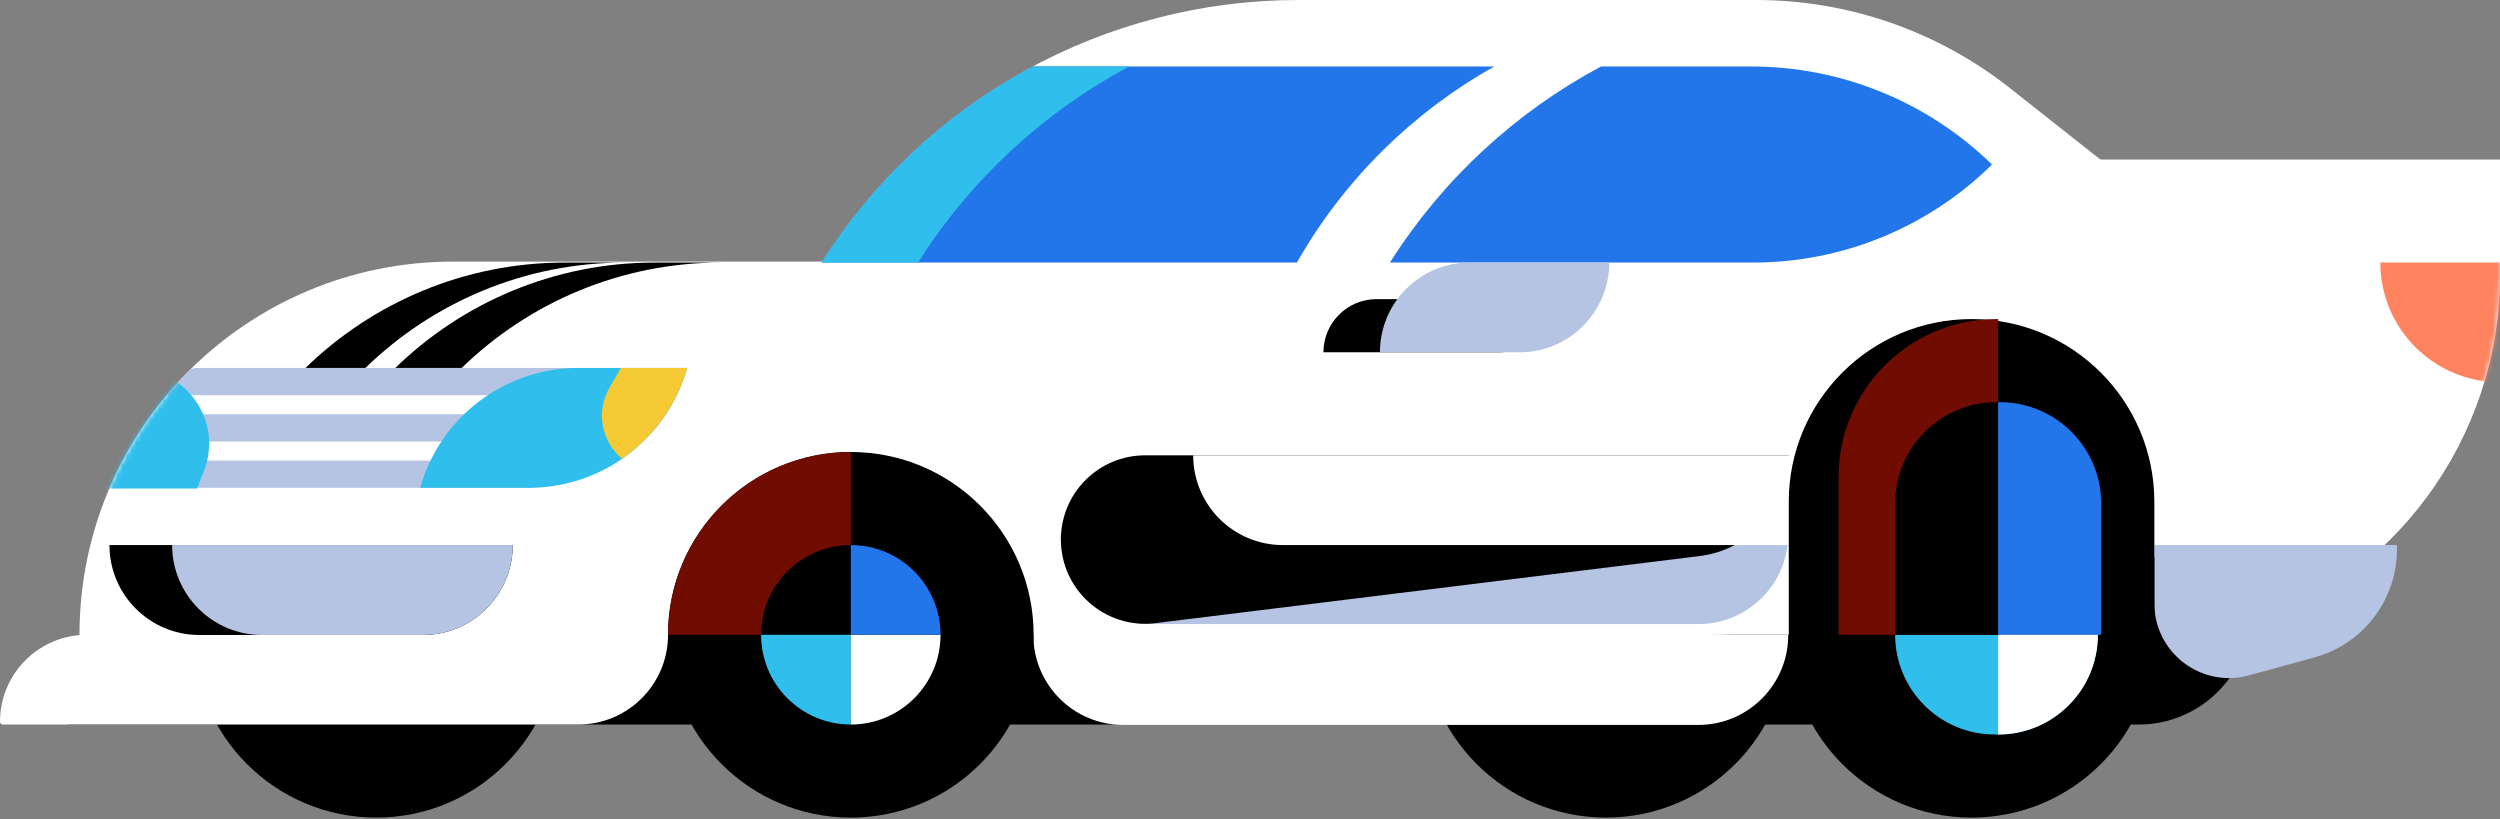 <?xml version="1.0" encoding="UTF-8"?> <svg xmlns="http://www.w3.org/2000/svg" width="540" height="177" viewBox="0 0 540 177" fill="none"><rect x="0" y="0" width="540" height="177" fill="#808080" stroke="none"/> <path d="M386.367 108.402C386.367 86.595 368.69 68.918 346.883 68.918V68.918C325.077 68.918 307.399 86.595 307.399 108.401V137.117C307.399 158.923 325.077 176.601 346.883 176.601V176.601C368.69 176.601 386.367 158.924 386.367 137.117V108.402Z" fill="black"></path> <path d="M120.75 137.117C120.75 115.311 103.072 97.633 81.266 97.633V97.633C59.46 97.633 41.782 115.311 41.782 137.117V137.117C41.782 158.924 59.46 176.601 81.266 176.601V176.601C103.072 176.601 120.75 158.924 120.75 137.117V137.117Z" fill="black"></path> <path d="M14.5 156.5H451.256H461.947C475.316 156.5 486.154 145.662 486.154 132.293V112.709H58.291C34.106 112.709 14.5 132.315 14.5 156.5V156.5Z" fill="black"></path> <path d="M211.203 76.096H181.052C170.347 76.096 161.669 67.418 161.669 56.713V56.713H191.82C202.525 56.713 211.203 65.391 211.203 76.096V76.096Z" fill="black"></path> <path d="M0 155.88C0 156.223 0.278 156.5 0.62 156.5H124.913C135.618 156.5 144.296 147.822 144.296 137.117V137.117H18.763C8.4 137.117 0 145.518 0 155.88V155.88Z" fill="white"></path> <path d="M223.199 137.16C223.199 147.889 231.897 156.586 242.625 156.586H366.835C377.564 156.586 386.261 147.889 386.261 137.16V137.16H223.199V137.16Z" fill="white"></path> <path d="M17.164 137.16H368.012C412.552 137.16 448.659 101.053 448.659 56.512V56.512H97.812C53.271 56.512 17.164 92.62 17.164 137.16V137.16Z" fill="white"></path> <path d="M36.004 85.357H117.829C121.08 85.357 123.716 82.722 123.716 79.471V79.471H42.481C41.73 79.471 41.015 79.789 40.513 80.347L36.004 85.357Z" fill="#B4C4E2"></path> <path d="M40.711 95.365H117.827C121.078 95.365 123.713 92.729 123.713 89.478V89.478H40.711V95.365Z" fill="#B4C4E2"></path> <path d="M40.711 105.372H114.295C117.546 105.372 120.181 102.736 120.181 99.485V99.485H40.711V105.372Z" fill="#B4C4E2"></path> <mask id="mask0" mask-type="alpha" maskUnits="userSpaceOnUse" x="17" y="56" width="282" height="82"> <path d="M17.168 137.16H217.905C262.445 137.16 298.552 101.053 298.552 56.512V56.512H97.816C53.275 56.512 17.168 92.619 17.168 137.16V137.16Z" fill="white"></path> </mask> <g mask="url(#mask0)"> <path d="M42.567 105.53H20.762C7.42 105.53 -1.753 92.12 3.083 79.686V79.686H29.025C40.377 79.686 48.181 91.094 44.066 101.673L42.567 105.53Z" fill="#30BFED"></path> </g> <path d="M253.562 137.117H387.09L458.161 112.709L481.134 137.117L482.841 136.596C516.799 126.244 540.001 94.913 540.001 59.412V34.459H356.221C299.524 34.459 253.562 80.42 253.562 137.117V137.117Z" fill="white"></path> <path d="M23.641 117.734C23.641 128.463 32.338 137.16 43.067 137.16H91.338C102.066 137.16 110.764 128.463 110.764 117.734V117.734H23.641V117.734Z" fill="black"></path> <path d="M37.18 117.734C37.18 128.463 45.877 137.16 56.606 137.16H91.337C102.066 137.16 110.764 128.463 110.764 117.734V117.734H37.18V117.734Z" fill="#B4C4E2"></path> <path d="M229.086 115.379C229.086 126.108 237.783 134.805 248.512 134.805H366.835C377.564 134.805 386.261 126.108 386.261 115.379V115.379H229.086V115.379Z" fill="#B4C4E2"></path> <path d="M229.152 116.544C229.152 127.474 238.723 135.937 249.571 134.6L367.133 120.106C378.119 118.751 386.37 109.419 386.37 98.351V98.351H247.345C237.297 98.351 229.152 106.496 229.152 116.544V116.544Z" fill="black"></path> <path d="M257.727 98.351C257.727 109.056 266.405 117.734 277.11 117.734H401.448C412.153 117.734 420.831 109.056 420.831 98.351V98.351H257.727V98.351Z" fill="white"></path> <path d="M90.75 105.372H114.226C130.143 105.372 144.12 94.791 148.44 79.47V79.47H124.964C109.046 79.47 95.069 90.052 90.75 105.372V105.372Z" fill="#30BFED"></path> <path fill-rule="evenodd" clip-rule="evenodd" d="M134.362 99.08C129.93 95.377 128.665 88.916 131.651 83.743L134.118 79.471H148.438C146.106 87.66 141.022 94.492 134.362 99.08Z" fill="#F5CA35"></path> <mask id="mask1" mask-type="alpha" maskUnits="userSpaceOnUse" x="253" y="34" width="287" height="104"> <path d="M253.559 137.117H387.086L458.157 112.709L481.13 137.117L482.837 136.597C516.795 126.244 539.997 94.913 539.997 59.413V34.459H356.217C299.52 34.459 253.559 80.421 253.559 137.117V137.117Z" fill="white"></path> </mask> <g mask="url(#mask1)"> <path d="M539.996 82.558V82.558C525.723 82.558 514.152 70.987 514.152 56.714V56.714H539.996V82.558Z" fill="#FF835F"></path> </g> <path d="M517.742 118.65C517.742 129.556 510.45 139.115 499.931 141.997L485.739 145.885C475.468 148.699 465.336 140.97 465.336 130.321V117.734H517.742V118.65Z" fill="#B4C4E2"></path> <path d="M177.461 56.713H481.847L434.185 19.061C418.558 6.715 399.225 1.07288e-06 379.309 1.07288e-06H280.473C238.685 1.07288e-06 199.809 21.403 177.461 56.713V56.713Z" fill="white"></path> <path d="M223.262 137.117C223.262 115.311 205.584 97.633 183.778 97.633V97.633C161.971 97.633 144.294 115.311 144.294 137.117V137.117C144.294 158.923 161.971 176.601 183.778 176.601V176.601C205.584 176.601 223.262 158.923 223.262 137.117V137.117Z" fill="black"></path> <path d="M183.773 97.633V97.633C161.967 97.633 144.289 115.311 144.289 137.117V137.117H183.773V97.633Z" fill="#700C02"></path> <path d="M203.16 137.117C203.16 126.412 194.482 117.734 183.777 117.734V117.734C173.072 117.734 164.394 126.412 164.394 137.117V137.117C164.394 147.822 173.072 156.5 183.777 156.5V156.5C194.482 156.5 203.16 147.822 203.16 137.117V137.117Z" fill="black"></path> <path d="M183.778 156.5C173.073 156.5 164.395 147.822 164.395 137.117V137.117L183.778 137.117L183.778 156.5V156.5Z" fill="#30BFED"></path> <path d="M183.777 156.5C194.482 156.5 203.16 147.822 203.16 137.117V137.117L183.777 137.117L183.777 156.5V156.5Z" fill="white"></path> <path d="M183.777 117.734C194.482 117.734 203.16 126.412 203.16 137.117V137.117L183.777 137.117L183.777 117.734V117.734Z" fill="#2376EA"></path> <path fill-rule="evenodd" clip-rule="evenodd" d="M223.08 14.357C204.75 24.14 188.932 38.596 177.465 56.713H280.124C290.403 38.668 305.259 24.175 322.759 14.357H223.08Z" fill="#2376EA"></path> <path fill-rule="evenodd" clip-rule="evenodd" d="M345.837 14.357C327.507 24.14 311.689 38.596 300.223 56.713L376.321 56.713H378.694L378.741 56.713C398.032 56.701 416.543 49.093 430.267 35.536C416.356 21.958 397.687 14.358 378.248 14.358H496.354C496.353 14.358 496.353 14.357 496.353 14.357H345.837Z" fill="#2376EA"></path> <path d="M285.863 76.096H323.911C330.255 76.096 335.398 70.954 335.398 64.61V64.61H297.35C291.006 64.61 285.863 69.753 285.863 76.096V76.096Z" fill="black"></path> <path fill-rule="evenodd" clip-rule="evenodd" d="M221.685 15.115C203.949 24.88 188.643 39.058 177.469 56.713H198.287C209.753 38.596 225.571 24.14 243.901 14.357L223.083 14.357C222.615 14.607 222.149 14.86 221.685 15.115Z" fill="#30BFED"></path> <path d="M298.066 76.096H328.218C338.923 76.096 347.601 67.418 347.601 56.713V56.713H317.449C306.745 56.713 298.066 65.391 298.066 76.096V76.096Z" fill="#B4C4E2"></path> <path d="M465.34 108.402C465.34 86.595 447.662 68.918 425.856 68.918V68.918C404.049 68.918 386.372 86.595 386.372 108.402V137.117C386.372 158.924 404.049 176.601 425.856 176.601V176.601C447.662 176.601 465.34 158.924 465.34 137.117V108.402Z" fill="black"></path> <path fill-rule="evenodd" clip-rule="evenodd" d="M431.603 68.919V137.117H397.145V103.017C397.145 84.184 412.412 68.918 431.244 68.918C431.364 68.918 431.484 68.918 431.603 68.919Z" fill="#700C02"></path> <path fill-rule="evenodd" clip-rule="evenodd" d="M409.348 137.117C409.348 149.012 418.99 158.654 430.884 158.654H431.602C443.497 158.654 453.139 149.012 453.139 137.117H431.602V137.117H409.348Z" fill="#30BFED"></path> <path fill-rule="evenodd" clip-rule="evenodd" d="M431.602 86.868V137.117H409.351C409.349 136.998 409.348 136.878 409.348 136.758V108.76C409.348 96.668 419.151 86.865 431.243 86.865C431.363 86.865 431.483 86.866 431.602 86.868Z" fill="black"></path> <path fill-rule="evenodd" clip-rule="evenodd" d="M431.597 86.868V137.117H453.849C453.851 136.998 453.852 136.878 453.852 136.758V108.76C453.852 96.668 444.049 86.865 431.956 86.865C431.836 86.865 431.716 86.866 431.597 86.868Z" fill="#2376EA"></path> <path d="M431.6 158.654C443.494 158.654 453.137 149.012 453.137 137.117V137.117L431.6 137.117L431.6 158.654V158.654Z" fill="white"></path> <path fill-rule="evenodd" clip-rule="evenodd" d="M78.933 79.47C93.411 65.391 113.174 56.719 134.962 56.713H122.042C100.246 56.713 80.475 65.387 65.992 79.47H78.933ZM99.733 79.47H85.394C99.872 65.391 119.635 56.719 141.423 56.713H155.783C133.986 56.713 114.215 65.387 99.733 79.47Z" fill="black"></path> </svg> 